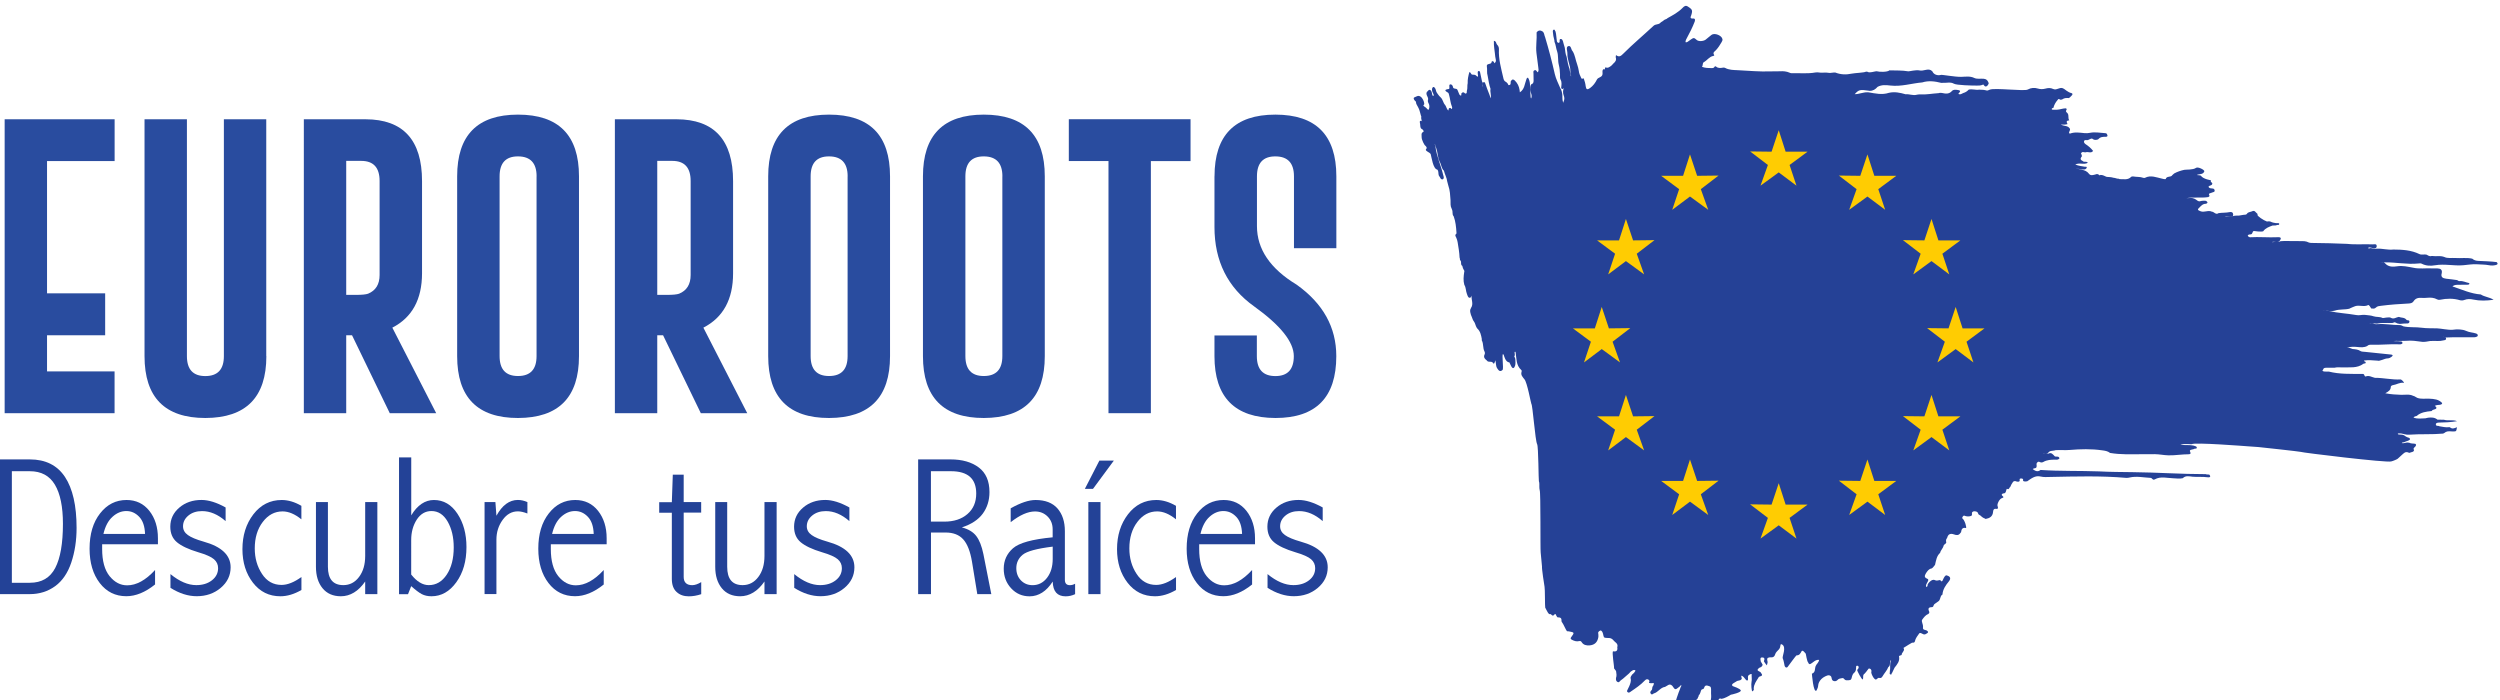 <?xml version="1.0" encoding="UTF-8"?>
<!-- Generator: Adobe Illustrator 23.0.1, SVG Export Plug-In . SVG Version: 6.00 Build 0) -->
<svg xmlns="http://www.w3.org/2000/svg" xmlns:xlink="http://www.w3.org/1999/xlink" id="Layer_1" x="0px" y="0px" viewBox="0 0 489 137" style="enable-background:new 0 0 489 137;" xml:space="preserve"> <style type="text/css"> .st0{fill-rule:evenodd;clip-rule:evenodd;fill:#254196;} .st1{fill:#FFCC02;} .st2{fill:#294C9F;} .st3{fill:#234297;} </style> <path class="st0" d="M409.25,27.12c-0.42-0.08-0.69,0.36-1.12,0.29c-0.17-0.03-0.42-0.02-0.48,0.16c-0.1,0.26,0.08,0.48,0.28,0.62 c0.56,0.37,1.07,0.79,1.48,1.33c-0.39,0.54-0.95,0.11-1.41,0.26c-0.31,0.1-0.76-0.28-0.95,0.26l-0.02,0.03 c0.2,0.13,0.18,0.53,0.18,0.53c-0.38,0.41-0.29,0.71,0.21,0.92l-0.01,0.01c0.26,0.25,0.67-0.07,0.97,0.31 c-0.75,0.45-1.61-0.09-2.46,0.34c0.69,0.28,1.3,0.33,1.9,0.44c0.14,0.03,0.4-0.11,0.34,0.22c-0.27,0.43-0.67,0.3-1.06,0.27 c-0.35-0.03-0.7-0.13-1.05-0.1c0.4,0,0.78,0.11,1.17,0.19c0.53,0.13,1.01,0.28,1.38,0.79c0.32,0.44,0.88,0.24,1.35,0.11 c0.12-0.07,0.24-0.07,0.37-0.03c0.08,0.03,0.15,0.06,0.22,0.11c0.08,0.14,0.19,0.15,0.3,0.04c0.08-0.01,0.16-0.01,0.23,0.01 c0.37,0.03,0.67,0.27,1.01,0.37c0.44,0.03,0.88,0.03,1.3,0.17c0.18,0.02,0.37,0.05,0.54,0.11c0.21,0.12,0.48,0.01,0.68,0.16 c0.77-0.02,1.59,0.23,2.25-0.44c0.09-0.09,0.3-0.11,0.44-0.08c0.64,0.12,1.3,0.03,1.92,0.26c0.12,0.04,0.23,0.06,0.35,0 c1.15-0.59,2.25-0.06,3.35,0.17c0.24,0.05,0.46,0.13,0.7,0.08c0.18-0.68,1.02-0.27,1.3-0.78c0.09-0.13,0.26-0.19,0.36-0.32 c0.62-0.34,1.29-0.56,1.97-0.71c0.33-0.07,1.7,0.04,2.3-0.38c0.34-0.29,1.71,0.39,1.63,0.68c-0.25,0.62-0.85,0.5-1.32,0.64 c-0.05,0-0.08,0.02-0.08,0.08c0,0.01,0.03,0.02,0.07,0.02c0.22,0.02,0.43,0.01,0.64,0.09c0.47,0.75,2.1,0.89,2,0.95 c-0.24,0.34,0.36,0.39,0.23,0.69c-0.11,0.37-0.59,0.23-0.73,0.55c0.09,0.19,0.25,0.28,0.46,0.3c0.21,0.02,0.42,0.02,0.62,0.11 c0.42,0.7-0.26,0.6-0.56,0.78c-0.07,0.03-0.14,0.05-0.22,0.07c-0.06,0.03-0.13,0.06-0.18,0.09c-0.12,0.18,0.15,0.32,0.06,0.5 c-0.06,0.07-0.13,0.12-0.21,0.16c-1.49,0.23-3.01-0.05-4.27,0.22c0.23,0.01,0.68-0.07,1.14-0.03c0.27,0.06,0.52,0.16,0.75,0.32 c0.25,0.21,0.51,0.42,0.88,0.28c0.09-0.02,0.17-0.04,0.26-0.06c0.39,0.02,0.85-0.18,1.09,0.34c-0.06,0.13-0.18,0.2-0.32,0.24 c-0.66-0.02-1.03,0.5-1.42,0.88c-0.38,0.37,0.11,0.46,0.36,0.58c0.73,0.3,1.49-0.27,2.21,0.08c0.46,0.02,0.77,0.69,1.32,0.29 c0.72-0.11,1.45-0.05,2.16-0.2c0.39-0.09,0.68,0.06,0.7,0.47c0.03,0.49-0.38,0.34-0.65,0.37c-0.32,0.02-0.65-0.03-0.97,0.03 c-0.12,0.03,0.67,0.04,1.01-0.02c0.41,0.07,0.77-0.19,1.17-0.16c0.19-0.01,0.38,0,0.57-0.01c0.43-0.05,0.85-0.17,1.28-0.18 c0.22-0.02,0.3-0.21,0.42-0.34c0.29-0.2,0.66-0.2,0.97-0.36c0.07-0.03,0.15-0.04,0.23-0.04c0.21,0.03,0.31,0.2,0.45,0.33 c0.09,0.07,0.18,0.15,0.25,0.23c0.04,0.07,0.05,0.14,0.03,0.22c-0.1,0.19,1.14,1.06,1.84,1.3c0.24-0.04,0.47-0.06,0.7,0.02 c0.33,0.17,0.68,0.25,1.04,0.29c0.16,0,0.32,0,0.48,0c0.08,0.01,0.15,0.05,0.19,0.12c0.01,0.08-0.01,0.15-0.07,0.21 c-0.17,0.08-0.39-0.03-0.54,0.12c-0.24,0.01-0.47,0.02-0.71,0.03c-0.68,0.25-1.37,0.49-1.82,1.12c-0.4,0.15-1.62-0.02-1.85-0.06 c-0.06,0.03-0.11,0.06-0.15,0.11c-0.09,0.15-0.11,0.33-0.23,0.46c-0.05,0.05-0.12,0.08-0.19,0.09c-0.13,0.01-0.26,0.01-0.39,0.05 c-0.05,0.03-0.1,0.05-0.15,0.09c-0.05,0.04-0.06,0.09-0.04,0.15c0.02,0.05,0.03,0.07,0.04,0.07c0.05,0.05,0.1,0.09,0.15,0.13 c0.07,0.04,0.14,0.07,0.21,0.08c1.82-0.11,3.63,0.08,5.44-0.01c0.71-0.04,0.73,0.23,0.38,0.72c-0.41,0.4-0.91,0.09-1.42,0.19 c-0.06,0,0.15,0.17,0.08,0.07c0.49-0.16,1.03,0.07,1.51-0.2c0.83-0.07,1.67-0.03,2.5-0.02c0.21,0,0.42,0,0.64,0 c0.11,0,0.22,0,0.32,0c0.55,0.03,1.1-0.05,1.64,0.1c0.3,0.15,0.61,0.26,0.96,0.26c2.32,0.02,4.64,0.08,6.96,0.18 c1.67,0.19,3.34,0.02,5.01,0.1c0.32,0.01,0.88-0.22,0.77,0.51c-0.05,0.09-0.12,0.17-0.2,0.23c-0.18,0.11-0.72-0.04-0.8-0.07 c-0.23-0.05-0.47-0.17-0.68,0.04c0.18,0.2,0.39-0.02,0.57,0.03c0.37,0.04,0.72,0.23,1.11,0.1c1.1-0.06,2.17,0.3,3.28,0.17 c1.75,0.01,3.48,0.11,5.09,0.89c0.43,0.21,0.91,0.01,1.36,0.1c0.32,0.15,0.61,0.42,1.02,0.27c0.09-0.01,0.17,0,0.26,0.01 c0.18,0.03,0.36,0.03,0.54,0.03c0.55,0.01,1.1-0.07,1.64,0.14c0.72,0.36,1.49,0.16,2.24,0.22c1.09,0.08,2.19-0.12,3.27,0.13 c0.33,0.29,0.69,0.4,1.15,0.43c1.21,0.07,2.42,0.08,3.63,0.24l-0.01,0c0.4,0.39,0.08,0.52-0.23,0.59c-0.42,0.1-0.86,0.1-1.27,0.02 c-0.75-0.15-1.52-0.12-2.27-0.18c-0.91-0.07-1.83,0.1-2.72,0.18c-1.86,0.17-3.7-0.31-5.56,0.01c-0.85,0.15-1.77,0.13-2.61-0.31 c-0.19-0.1-0.42-0.06-0.64-0.04c-2.2,0.23-4.38-0.25-6.57-0.22c-0.36,0-0.73-0.05-1.04,0.03c0.34-0.04,0.77-0.19,1.07,0.14 c0.67,0.76,1.55,0.73,2.39,0.6c1.07-0.17,2.06,0.09,3.08,0.27c1.24,0.29,2.49,0.07,3.73,0.14c0.37,0.02,0.73,0,1.1,0.01 c0.59,0.02,0.93,0.26,0.81,0.91c-0.24,0.78,0.18,1.01,0.86,1.1c0.71,0.1,1.43,0.14,2.14,0.27c0.16,0.08,0.29,0.22,0.49,0.2 c0.66-0.08,1.24,0.27,1.86,0.38c0.17,0.23-0.06,0.24-0.17,0.32c-0.61,0.01-1.23,0-1.84,0.02c-0.42,0.01-0.85-0.04-1.25,0.32 c1.86,0.61,3.6,1.43,5.54,1.57c0.74,0.49,1.68,0.51,2.51,1.04c-1.39,0.19-2.69,0.24-3.98-0.04c-0.58-0.13-1.15-0.15-1.72,0.07 c-0.29,0.11-0.59,0.14-0.9,0.05c-1.29-0.38-2.59-0.35-3.9-0.08c-0.19,0.04-0.36,0.02-0.53-0.07c-0.61-0.34-1.27-0.39-1.96-0.32 c-0.37,0.04-0.74,0.05-1.1,0.02c-0.65-0.05-1.19,0.07-1.57,0.67c-0.2,0.32-0.56,0.41-0.96,0.43c-1.81,0.09-3.61,0.22-5.41,0.45 c-0.37,0.05-0.73,0.06-1.01,0.36c-0.24,0.25-0.56,0.19-0.87,0.17c-0.18-0.17-0.42-0.78-0.63-0.67c-0.82,0.42-1.7-0.06-2.53,0.21 c-0.38,0.12-0.72,0.31-1.09,0.46l0.01,0.02c-0.96,0.26-1.98,0.07-2.93,0.4c-0.82,0.21-1.62-0.05-2.36,0.03 c0.35,0.04,0.8-0.07,1.22,0.03c1.77,0.42,3.59,0.48,5.37,0.8c0.57,0.13,1.14-0.11,1.73-0.03c0.56,0.08,1.11,0.08,1.67,0.28 c0.54,0.18,1.17,0.04,1.73,0.32c0.15,0.08,1.33-0.3,1.69,0c0.54,0.28,0.99-0.15,1.49-0.21c0.48,0.21,1.1,0.06,1.48,0.55 c0.14,0.22,0.64-0.03,0.59,0.41c-0.04,0.37-0.39,0.33-0.66,0.33c-0.34,0.01-0.67,0.02-1.01,0.07c-0.1,0.01-0.19,0-0.29,0 c-0.13-0.01-0.27-0.04-0.39-0.08c-0.28-0.09-0.52-0.39-0.85-0.1c-0.06,0.05-2.08-0.06-2.87,0.09c-0.59,0.16-1.18-0.18-1.78-0.02 c0.24,0,0.47-0.07,0.71,0.01c0.08,0.03,0.17,0.06,0.25,0.1c0.23,0.09,0.46,0.06,0.69,0.06c1.43-0.13,2.84,0.19,4.27,0.18 c0.28,0,0.53,0.12,0.77,0.25c1.18,0.26,2.38,0.1,3.57,0.27c0.99,0.14,2,0.08,3.01,0.12c0.69,0.02,2.25,0.35,3,0.28 c0.92-0.14,1.97-0.11,2.68,0.22c0.66,0.31,1.3,0.29,1.92,0.5c0.17,0.06,0.36,0.17,0.36,0.37c0,0.22-0.21,0.27-0.38,0.33 c-0.09,0.03-0.18,0.04-0.27,0.04c-1.84,0.03-3.68-0.05-5.52,0.05c-0.16,0.01-0.37,0.01-0.68-0.23c0.28,0.28,0.62,0.12,0.64,0.42 c0.02,0.37-0.32,0.32-0.53,0.38c-0.75,0.21-1.53,0.06-2.29,0.11c-0.1,0-0.21,0.01-0.31,0.01c-0.51,0.09-1.01,0.2-1.53,0.16 c-1.04-0.14-2.07-0.31-3.12-0.2c-0.35,0.02-0.7,0.01-1.04,0.02c-0.14,0-0.28,0-0.42,0c-0.33,0-0.66-0.02-1.03,0.02 c0.4,0.08,0.76-0.01,1.11,0.06c0.25,0.05,0.66-0.08,0.63,0.41c-0.28,0.26-0.64,0.18-0.96,0.17c-1.7-0.05-3.4,0.14-5.1,0.09 c-0.31-0.01-0.61,0-0.84,0.25c-0.6,0.31-1.26,0.26-1.89,0.19c-0.71-0.08-1.4-0.06-2.1,0.12c0.41-0.06,0.76,0.13,1.12,0.27 c0.54,0.05,1.07,0.08,1.56,0.4c0.23,0.15,0.59,0.12,0.89,0.16c1.61,0.17,3.22,0.33,4.82,0.5c0.18,0.02,0.38,0.02,0.52,0.11 c0.13,0.07,0.02,0.21-0.07,0.29c-0.29,0.23-0.59,0.4-0.98,0.39c-0.39,0-1.49,0.6-1.83,0.43c-0.89-0.06-1.77-0.15-2.65-0.03 c-0.04,0.24,0.24,0.17,0.31,0.31c0.03,0.09,0.01,0.17-0.06,0.25c-0.12,0.05-0.27,0-0.36,0.07c-1.26,0.95-2.73,0.66-4.14,0.72 c-0.52,0.02-1.04-0.08-1.55,0.07c-0.53,0-1.07,0.01-1.6,0c-0.29,0-0.54,0.04-0.62,0.37c-0.5,0.47,0.83,0.38,1.13,0.38 c2.11,0.53,4.27,0.44,6.42,0.46c0.09,0,0.19,0,0.28,0c0.09,0.01,0.16,0.06,0.2,0.14c0.06,0.14,0.09,0.31,0.28,0.37 c0.66-0.3,1.22,0.12,1.83,0.25c1.67-0.01,3.31,0.4,4.98,0.32c0.2-0.08,0.9,0.7,0.66,0.66c-0.77-0.13-1.39,0.35-2.11,0.45 c-0.19,0.03-0.42,0.17-0.42,0.32c0,0.62-0.41,0.91-1.08,1.27c1.18,0.23,2.14,0.26,3.1,0.3c0.78,0.03,1.59-0.18,2.35,0.2 c0.3,0.05,0.52,0.28,0.79,0.39c0.77,0.29,1.58,0.13,2.37,0.17c0.95,0.05,1.84,0.11,2.52,0.86c-0.02,0.26-0.23,0.27-0.41,0.33 c-0.32,0.05-0.66,0.01-1.03,0.21c0.38,0.27,0.48,0.54-0.06,0.69c-0.22,0.06-0.44,0.12-0.57,0.33c-1.05,0.1-2.09,0.23-2.93,0.96 c-0.19,0.08-0.43,0.05-0.61,0.31c0.77,0.32,1.55,0.16,2.32,0.15c0.09-0.02,0.18-0.04,0.26-0.06c0.09-0.03,0.18-0.05,0.28-0.06 c0.65-0.08,1.29-0.07,1.83,0.38c0.42,0.01,0.84,0.01,1.26,0.02c0.84,0.26,1.73-0.06,2.57,0.28c-1.22,0.21-2.46,0.26-3.69,0.28 c-0.23,0.05-0.51,0.09-0.45,0.41c0.07,0.36,0.47,0.14,0.67,0.3c0.6,0.09,1.2,0.26,1.82,0.19c0.09-0.01,0.22-0.03,0.27,0.02 c0.45,0.41,0.9,0.17,1.36-0.02c-0.12,0.84-0.13,0.84-0.82,0.83c-0.45-0.01-0.92-0.11-1.36,0.1c-0.17,0.12-0.33,0.25-0.53,0.32 c-2.2,0.2-4.4,0.05-6.6,0.21c-0.31,0.02-0.61,0.01-0.91-0.08c-0.39-0.12-0.8-0.2-1.21-0.17c-0.14,0.01-0.21,0.1-0.03,0.19 c0.05,0.03,0.11,0.03,0.17,0.03c0.34,0.03,0.68-0.01,0.99,0.18c0.1,0.07,0.2,0.14,0.3,0.21c0.07,0.04,0.14,0.08,0.22,0.11 c0.2,0.16,0.65,0.04,0.57,0.51c-0.3,0.25-0.7,0.28-1.03,0.46c-0.17,0.11-0.43-0.01-0.56,0.2c0.26,0.06,0.5,0.01,0.75-0.05 c0.04-0.01,0.08-0.02,0.12-0.03c0.08-0.02,0.16-0.03,0.24-0.03c0.13,0,0.25,0.02,0.37,0.05c0.37,0.2,0.79,0.12,1.18,0.21 c0.07,0.05,0.12,0.11,0.14,0.19c0,0.08-0.03,0.16-0.07,0.23c-0.02,0.03-0.05,0.06-0.07,0.1c-0.07,0.08-0.16,0.16-0.24,0.24 c-0.1,0.1-0.14,0.22-0.06,0.36c0.03,0.07,0.04,0.14,0.03,0.21c-0.16,0.34-0.54,0.26-0.79,0.41l-0.09,0.02l-0.09-0.01 c-0.31-0.16-0.62-0.19-0.92,0.01l0.01,0.01c-0.19,0.09-0.98,0.89-1.28,1.13c-0.04,0.08-0.89,0.46-1.28,0.54 c-0.72,0.31-17.49-1.72-17.73-1.87c-0.26-0.08-7.53-0.87-8.23-0.94c-0.21-0.02-1.73-0.11-2.11-0.15 c-0.18-0.01-10.49-0.82-10.95-0.41c-0.07,0.06-1.45-0.18-2.23,0.12c0.93,0.1,1.74-0.01,2.52,0.14c0.06,0.01,0.12,0.02,0.18,0.05 c0.2,0.11,0.55,0.08,0.51,0.41c-0.04,0.26-0.39,0.06-0.54,0.23c-0.2,0.05-0.41,0.09-0.61,0.15c-0.23,0.07-0.24,0.23-0.13,0.42 c0.18,0.35-0.03,0.45-0.32,0.45c-1.31,0-2.61,0.24-3.93,0.21c-0.92-0.02-1.81-0.23-2.73-0.23c-1.87-0.01-3.74,0.04-5.6,0.02 c-1.04-0.01-2.08-0.09-3.1-0.26c-0.45-0.36-1-0.44-1.54-0.51c-2.12-0.31-4.26-0.25-6.38-0.07c-0.92,0.08-1.83-0.03-2.74,0.04 c-0.5,0.2-1.16-0.02-1.5,0.59c-0.29,0.19-0.62,0.09-0.92,0.12c0.01,0-0.03,0.04-0.03,0.04s0.06-0.02,0.07-0.02 c0.31-0.04,0.62,0,0.93-0.04c0.63-0.34,0.94,0.14,1.29,0.51c0.29,0.17,0.79-0.13,0.93,0.4c-0.21,0.29-0.53,0.27-0.82,0.26 c-0.82-0.01-1.63,0.02-2.37,0.46c-0.3,0.18-0.58,0.05-0.85-0.08c-0.07,0.02-0.14,0.04-0.2,0.07c-0.06,0.04-0.11,0.09-0.16,0.14 c-0.19,0.24-0.02,0.51-0.08,0.76c-0.04,0.45-0.51,0.22-0.75,0.5c0.5,0.37,0.97,0.61,1.53,0.15l-0.01,0.01 c3.81,0.26,7.63,0.14,11.44,0.28c2.18,0.12,4.36,0.12,6.53,0.15c4.79,0.05,9.56,0.39,14.35,0.39c0.06,0,0.12,0.04,0.17,0.06 c0.17,0.01,0.34,0.01,0.51,0.02c0.48,0.55-0.06,0.57-0.34,0.53c-0.97-0.14-1.95-0.02-2.92-0.11c-0.64-0.06-1.35-0.28-1.91,0.29 c-0.61,0.14-1.22,0.05-1.84,0.02c-1.23-0.03-2.47-0.45-3.66,0.22c-0.39,0.22-0.49-0.29-0.79-0.3c-1.37-0.06-2.74-0.39-4.12-0.07 c-0.21,0.05-0.42,0.08-0.64,0.07c-4.96-0.43-9.93-0.28-14.9-0.18c-0.61,0.01-1.23,0.07-1.84-0.08c-1.09-0.27-1.84,0.39-2.65,0.93 c-0.25,0.05-0.5,0.07-0.74-0.04c-0.02-0.04-0.05-0.07-0.07-0.11c0-0.04,0.01-0.08,0.01-0.12c0.12-0.35-0.74-0.37-0.68-0.1 c0.07,0.3-0.01,0.48-0.36,0.45c-0.08,0-0.16-0.01-0.24-0.04c-0.23-0.12-0.46-0.12-0.67,0.05c-0.23,0.32-0.43,0.66-0.57,1.03 c-0.22,0.09-0.18,0.58-0.61,0.36c-0.19-0.1-0.13,0.85-0.57,0.87c-0.18,0.01-0.31,0.02-0.45,0.2c-0.21,0.29,0.76,0.52,0.03,0.73 c-0.52,0.15-1.02,1.21-0.87,1.56c0.14,0.33,0.12,0.61-0.26,0.55c-0.54-0.09-0.6,0.3-0.62,0.57c-0.07,0.94-0.68,1.26-1.47,1.41 c-0.15-0.18-0.32-0.04-0.9-0.57c-0.13-0.23-0.49-0.17-0.56-0.53c-0.07-0.36-0.71-0.52-1.02-0.33c-0.07,0.05-0.17,0.12-0.18,0.2 c-0.04,0.22,0.12,0.53-0.19,0.64c-0.35,0.12-0.72,0.12-1.07,0.02c-0.16-0.05-0.33-0.19-0.48,0.03c-0.13,0.08-0.08,0.27-0.21,0.34 l-0.01,0c0.61,0.41,0.97,2.01,0.78,1.97c-0.69-0.16-0.88,0.25-0.95,0.81c-0.05,0.07-0.11,0.13-0.16,0.2 c-0.33,0.48-0.79,0.4-1.22,0.24c-0.72-0.26-1.16-0.06-1.35,0.69c-0.25,0.26-0.25,0.57-0.16,0.89c-0.08,0.29-0.43,0.34-0.53,0.61 c-0.09,0.53-0.57,0.88-0.68,1.41c-0.69,0.63-0.79,1.5-0.99,2.34c-0.04,0.07-0.1,0.14-0.15,0.2c-0.17,0.17-0.28,0.41-0.53,0.52 c-0.54,0.08-0.8,0.5-1.08,0.9c-0.23,0.43-0.48,0.82,0.22,1.1c0.4,0.16,0.15,0.49,0.01,0.75c-0.12,0.27-0.35,0.51-0.18,0.84 c0.09,0.15,0.31-0.23,0.25-0.38c-0.04-0.13,0.78-1.27,1.42-0.93c0.36,0.19,0.65,0.01,0.97-0.01c0.2-0.04,0.22,0.42,0.5,0.17 c0.21-0.39,0.32-0.84,0.71-1.11c0.85,0.16,1.05,0.6,0.55,1.21c-0.62,0.76-1.17,1.54-1.24,2.56c-0.55,0.29-0.3,1.08-0.89,1.39 c-0.18,0.1-0.36,0.29-0.57,0.4c-0.23,0.11-0.25,0.36-0.36,0.55c-0.05,0.07-0.12,0.11-0.2,0.12c-0.57,0-0.9,0.18-0.6,0.81 c0.11,0.23,0.04,0.4-0.16,0.53c-0.54,0.22-0.86,0.67-1.19,1.12c-0.22,0.35,0.2,0.79,0.17,1.45c-0.11,0.54,0.32,0.52,0.64,0.62 c0.65,0.37,0.24,0.54-0.13,0.75c-0.47,0.27-0.78-0.36-1.22-0.19c-0.35,0.5-0.75,0.97-0.88,1.58c-0.08,0.36-0.34,0.26-0.57,0.29 c-0.22,0.11-1.06,0.63-1.67,1.02c-0.07,0.04,0.11,0.1,0.1,0.19c0.09,0.49-0.48,0.73-0.45,1.19c-0.07,0.05-0.54,0.15-0.52,0.25 c0.21,0.95-0.36,1.59-0.88,2.25c-0.05,0.06-0.04,0.17-0.11,0.24c-0.12,0.25-0.23,0.5-0.35,0.74c-0.13,0.08-0.08,0.27-0.2,0.36l0,0 c-0.5-0.07-0.17-0.46-0.26-0.68c0.18-0.66-0.07-1.37,0.23-2c0.04-0.05,0.03-0.1-0.04-0.13c-0.31,0.4,0.03,1.03-0.48,1.34 c-0.27,0.68-0.79,1.2-1.15,1.83c-0.11,0.2-0.31,0.37-0.6,0.29c-0.29-0.08-0.41,0.2-0.62,0.3c-0.43,0.16-1.09-1.32-0.95-1.49l0,0 c0.12-0.44-0.3-0.79-0.59-0.59c-0.01,0.1-0.09,0.15-0.15,0.22l0,0c-0.18,0.25-0.36,0.5-0.58,0.72c-0.45,0.27-0.18,0.76-0.35,1.12 c-0.18,0.18-1.16-1.76-1.11-1.83c0.11-0.15,0.26-0.27,0.29-0.46c0.04-0.22-0.07-0.37-0.28-0.38c-0.21-0.01-0.22,0.17-0.22,0.33 c-0.01,0.28-0.01,0.55-0.16,0.8c-0.04,0.07-0.1,0.14-0.16,0.2c-0.37,0.26-0.45,0.67-0.55,1.07c-0.03,0.13-0.09,0.25-0.18,0.34 c-0.15,0.11-0.76,0.14-0.88,0.11c-0.28-0.04-0.4-0.31-0.62-0.44c-0.14-0.01-0.6,0.1-0.71,0.13c-0.27,0.07-0.39,0.35-0.64,0.44 c-0.12,0.04-0.24,0.06-0.37,0.04c-0.38-0.05-0.48-0.33-0.52-0.65c-0.05-0.33-0.26-0.48-0.55-0.5c-0.34-0.02-1.09,0.37-1.43,0.72 c-0.37,0.37-0.63,0.82-0.65,1.34c-0.01,0.36-0.2,0.62-0.32,0.92c-0.62,0.59-0.9-3.29-0.9-3.29c0.74-0.25,0.53-0.97,0.73-1.48 c0.16-0.42,0.61-0.68,0.68-1.22c-0.76-0.1-1.17,0.56-1.75,0.82c-0.16,0.07-0.33-0.11-0.39-0.32c-0.24-0.19-0.45-1.71-0.47-1.71 c-0.03,0.01-0.6-0.88-0.82-0.48c-0.23,0.41-0.4,0.83-0.99,0.8c-0.08,0-1.42,1.85-1.77,2.31l0,0c-0.27,0.18-0.41,0.03-0.53-0.2 l-0.01,0.01c-0.12-0.52-0.18-1.06-0.39-1.56c-0.14-0.34,0.81-2.19-0.14-2.69c-0.47-0.25-0.14,0.4-0.58,0.94 c-0.27,0.33-0.65,0.57-0.77,1.03c-0.11,0.42-0.42,0.62-0.89,0.55c-0.16-0.03-0.35,0.06-0.52,0.1c-0.29,0.27-0.04,0.57-0.05,0.86 c0,0.07-0.02,0.14-0.04,0.21c-0.03,0.13-0.09,0.26-0.09,0.4c0.01,0.06-0.64-0.74-0.59-0.85c0.02-0.07,0.05-0.14,0.07-0.21 c0.05-0.18,0.04-0.34-0.15-0.45c-0.8-0.19-0.59,0.34-0.54,0.75c0.07,0.14,0.34,0.54,0.36,0.62c0.02,0.13-0.21,0.44-0.29,0.47 c-0.11,0.05-0.23,0.08-0.33,0.13c-0.96,0.67,0.27,0.67,0.31,1.03c0.67,0.77-0.5,0.53-0.51,0.93c-0.42,0.66-0.9,1.29-0.92,2.12 c0.1,0.25-0.06,0.39-0.23,0.53c-0.2,0.17-0.31-1.42-0.19-1.9c0.08-0.31,0.02-0.66,0.02-0.99c-0.07-0.19,0.21-0.73-0.39-0.38 c-0.55,0.23-0.23,0.74-0.36,1.11c-0.4,0.26-0.5-0.55-1.22-0.91c-0.21,0.26,0.22,0.54-0.07,0.76c-0.26,0.29-0.7,0.15-0.99,0.41 c-0.16,0.14-1.17,0.51-0.68,0.88l-0.01,0c0.17,0.06,1.46,0.49,1.59,0.84c0.15,0.4-1.81,0.84-1.94,0.85c-0.4,0.26-1.3,0.75-1.81,0.81 c-0.29-0.11-0.51-0.12-0.63,0.25c-0.26,0.83-0.88,0.88-1.6,0.69c0.02-0.32,0.23-1.14,0.19-1.49c-0.05-0.36-0.01-0.73-0.02-1.09 c-0.01-0.2,0.02-0.4-0.05-0.59c-0.03-0.07-0.08-0.14-0.14-0.19c-0.47-0.13-0.99-0.49-1.2,0.35c-0.04,0.14-0.31,0.16-0.46,0.26 c-0.05,0.08-0.12,0.15-0.13,0.23c-0.01,0.08-0.22,0.69-0.3,0.74c-0.21,0.12-0.11,0.4-0.27,0.54c-0.14,0.61-0.74,0.62-1.14,0.88 c-0.17,0.08-0.31,0.23-0.53,0.18c-0.32-0.26-0.62-0.09-0.93,0.02l0,0c-0.08,0.04-0.16,0.02-0.22-0.04 c-0.04-0.07-0.07-0.15-0.08-0.23c0.01-0.23-0.07-0.27-0.24-0.1c-0.33,0.33-1.26,0.72-1.32,0.73c-0.27,0.17,0.8-2.82,0.87-2.9 c0.13-0.27,0.16-0.59,0.37-0.82c-0.28-0.2-0.28,0.18-0.44,0.22c-0.81,0.65-0.81,0.65-1.36-0.17c-0.56-0.6-0.97-0.01-1.43,0.19 c-0.91,0.11-1.34,1.05-2.19,1.28c-0.18,0.05-0.31,0.33-0.54,0.12c-0.26-0.24-0.17-0.48,0.04-0.71c0.29-0.21,0.08-0.61,0.32-0.84 c0.04-0.07,0.08-0.14,0.11-0.21c0.02-0.08,0.04-0.16,0.06-0.24c0.1-0.32-0.27,0.01-0.95-0.18c0.06-0.23,0.2-0.46-0.1-0.64 c-0.31-0.18-0.52-0.02-0.72,0.18c-0.8,0.85-1.76,1.49-2.71,2.14c-0.27,0.23-0.53,0.36-0.77-0.04c-0.05-0.18,1-1.63,0.71-2.53 c-0.07-0.21,0.13-0.51,0.29-0.73l-0.01,0.01c0.15-0.18,0.38-0.29,0.5-0.51c0.04-0.12,0.26-0.27,0.12-0.35 c-0.19-0.11-0.44-0.05-0.63,0.1l0,0.01c-0.26,0.1-0.4,0.34-0.59,0.52c-0.55,0.43-1.01,0.95-1.59,1.33 c-0.21,0.14-0.32,0.51-0.66,0.32c-0.31-0.17-0.32-0.49-0.28-0.8c0.15-0.41,0.09-0.82,0.02-1.23c0-0.22-0.48-0.59-0.41-0.72 c0.07-0.12-0.47-3.2-0.18-3.24c0.63,0.11,0.93-0.12,0.81-0.79c0.26-0.77-0.49-0.97-0.79-1.42c-0.06-0.05-0.12-0.11-0.18-0.16 c-0.26-0.22-0.57-0.25-0.89-0.24c-0.26-0.01-0.51,0-0.74-0.14c-0.2-0.43-0.11-0.97-0.55-1.3c-0.18-0.13-0.6,0.24-0.59,0.41 c0.05,0.28,0.07,0.55,0.05,0.83c-0.16,0.99-0.7,1.57-1.73,1.65c-0.63,0.04-1.2-0.07-1.56-0.66c-0.11-0.18-0.26-0.23-0.46-0.18 c-0.54,0.14-1.01-0.04-1.47-0.28c-0.15-0.11-0.29-0.22-0.14-0.43c0.72-0.98,0.72-0.98-0.45-1.2c-0.11-0.01-0.22-0.01-0.33-0.02 c-0.2-0.19-0.67-1.35-0.92-1.67c-0.09-0.09-0.15-0.2-0.16-0.33c0.04-0.38-0.05-0.67-0.5-0.7c-0.07,0.01-0.14,0.01-0.21,0 c-0.07-0.02-0.12-0.06-0.16-0.12c-0.06-0.08-0.1-0.16-0.15-0.25c-0.03-0.05-0.05-0.11-0.08-0.16c-0.02-0.05-0.05-0.1-0.08-0.14 c0,0-0.15-0.01-0.16,0.05c-0.03,0.06-0.07,0.11-0.12,0.16c-0.06,0.05-0.13,0.08-0.21,0.09c-0.25,0.04-0.3-0.3-0.53-0.28 c-0.32,0.16-0.64-0.64-0.98-1.27c-0.07-0.23-0.03-3.71-0.13-4.07c-0.05-0.23-0.57-3.63-0.5-3.96c-0.02-0.3-0.23-2.59-0.26-2.77 c-0.09-0.63,0.03-11.66-0.19-12.17c-0.05-0.21-0.07-0.43-0.07-0.64c-0.02-0.38,0.05-0.76-0.09-1.13c-0.07-0.16-0.08-6.75-0.34-7.22 c-0.38-0.69-0.87-7.64-1.13-7.89c-0.07-0.04-0.83-4.29-1.37-4.83c-0.33-0.43-0.76-0.82-0.54-1.46c0.04-0.11,0.04-0.24-0.07-0.34 c-1.04-0.94-0.91-2.25-1.1-3.45c-0.03-0.06-0.05-0.16-0.14-0.11c-0.07,0.04-0.06,0.13-0.06,0.21c0.02,0.07,0.03,0.15,0.04,0.22 c0.01,0.08,0.01,0.15,0,0.23c-0.01,0.08-0.04,0.15-0.07,0.22c-0.1,0.14,0.09,0.18,0.11,0.29c0.03,0.09,0.05,0.17,0.06,0.26 c0.02,0.45,0.09,0.91-0.06,1.34c-0.18,0.49-0.45,0.61-0.74,0.05c-0.12-0.25-0.24-0.49-0.36-0.74c-0.78-0.04-1.05-1.34-1.08-1.41 c-0.05-0.09-0.1-0.18-0.18-0.25c-0.23,0.35,0.15,2.63-0.05,3.11c-0.51,0.49-0.79,0.13-1.06-0.28c-0.33-0.48-0.21-1.06-0.38-1.59 c-0.02,0.18-0.19,0.64-0.28,0.66c-0.09-0.01-0.15-0.06-0.18-0.15c-0.28-0.45-0.92,0-1.2-0.47c-0.4-0.32-0.72-0.64-0.42-1.22 c0.07-0.14,0.05-0.39-0.03-0.53c-0.37-0.68-0.16-1.5-0.53-2.17c-0.04-0.07,0-0.18,0-0.27c-0.14-0.76-0.28-1.52-0.89-2.07 c-0.05-0.06-0.1-0.14-0.14-0.21c-0.1-0.18-0.17-0.37-0.23-0.56c-0.07-0.22-0.15-0.43-0.29-0.61c-0.05-0.06-0.09-0.12-0.13-0.19 c-0.04-0.07-0.08-0.14-0.1-0.21c-0.09-0.31-0.24-0.59-0.35-0.89c-0.08-0.33-0.21-0.66-0.13-1.01c0.04-0.13,0.1-0.24,0.16-0.36 c0.53-0.78-0.01-1.61,0.11-2.39c-0.12,0.27-0.21,0.58-0.61,0.34c-0.17-0.21-0.24-0.47-0.33-0.72c-0.22-0.56-0.15-1.2-0.49-1.72 c-0.24-0.84-0.15-1.69-0.02-2.53l-0.01-0.01c0.15-0.25-0.15-0.38-0.16-0.59l0.01,0.01c-0.23-0.19-0.05-0.61-0.4-0.73l0.02-0.01 c-0.17-0.28,0.03-0.64-0.2-0.9l0,0c-0.18-0.16-0.05-0.41-0.17-0.58c-0.04-1.01-0.22-2-0.38-3c-0.05-0.3-0.14-0.6-0.26-0.87 c-0.12-0.27-0.35-0.52,0-0.79c0.05-0.04,0.04-0.17,0.03-0.26c-0.07-1.07-0.17-2.13-0.54-3.14c-0.09-0.11-0.16-0.22-0.19-0.35 c-0.03-0.13-0.03-0.27-0.04-0.4c0.04-0.42-0.2-0.76-0.32-1.13c-0.04-0.14-0.05-0.28-0.06-0.42c-0.01-0.29-0.01-0.58-0.01-0.87 c-0.07-0.96-0.1-1.93-0.43-2.84c-0.09-0.27-0.14-0.55-0.22-0.83c-0.08-0.73-0.47-1.37-0.64-2.08c-0.51-0.48-0.49-1.21-0.83-1.77 c-0.41-0.83-0.36-1.78-0.67-2.64c-0.09-0.28-0.17-0.57-0.29-0.86c-0.02,0.16,0.08,0.27,0.11,0.41c0.22,1.98,1.09,3.78,1.54,5.7 c0.07,0.3,0.24,0.57-0.06,0.83c-0.52,0.11-0.49-0.44-0.75-0.63c-0.06-0.12-0.09-0.25-0.11-0.38c-0.03-0.24-0.02-0.48-0.11-0.7 c-0.04-0.07-0.08-0.13-0.13-0.19c-0.82-0.1-1.13-2.47-1.28-2.99c-0.12-0.41-1.3-0.65-0.87-1.07c0.2-0.2-0.01-0.45-0.19-0.62 c-0.16-0.05-0.74-1.15-0.72-1.66c0.02-0.37-0.17-0.78,0.32-1.04c0.18-0.1,0-0.32-0.13-0.46c-0.63-0.25-0.37-0.87-0.54-1.31 c0-0.11,0-0.22,0-0.32c0.47-0.24,0.42,0.13,0.52,0.47c-0.07-0.5-0.35-0.9-0.23-1.34c-0.11-0.19-0.34-1.4-0.57-1.74 c-0.12-0.19-0.19-0.4-0.32-0.59c-0.04-0.07-0.08-0.14-0.1-0.21c-0.03-0.11-0.05-0.22-0.06-0.32c-0.01-0.05-0.03-0.11-0.06-0.16 c0,0.01-0.06-0.05-0.06-0.04c-0.05,0-0.54-0.55-0.2-0.72c0.16-0.08,0.33-0.15,0.5-0.22c1.06-0.51,1.8,1.84,1.26,1.69 c0.02,0.26,0.21,0.31,0.35,0.42c0.07,0.04,0.14,0.09,0.2,0.15c0.16,0.12,0.23,0.35,0.48,0.39c0.16-0.3,0.18-0.61,0.13-0.94 c-0.07-0.31-0.33-0.56-0.27-0.91c0.27-0.59-0.54-1.06-0.19-1.66c0.24-0.11,0.32-0.57,0.72-0.33c0.15,0.15,0.23,0.34,0.27,0.55 c0.03,0.15,0.03,0.31,0.09,0.45c0.04,0.05,0.08,0.09,0.13,0.12c0.19-0.03,0.12-0.16,0.1-0.27c-0.03-0.06-0.06-0.13-0.08-0.19 c-0.06-0.14-0.13-0.27-0.18-0.41c-0.02-0.08-0.04-0.15-0.05-0.23c0-0.25-0.01-0.5,0.25-0.65c0.09-0.01,0.16,0.02,0.22,0.08 c0.05,0.06,0.1,0.13,0.15,0.19c0.04,0.07,0.07,0.14,0.1,0.22c0.06,0.27,0.13,0.53,0.31,0.75c0.05,0.06,0.09,0.13,0.13,0.19 c0.17,0.22,0.32,0.44,0.54,0.62c0.45,0.41,0.46,1.07,0.88,1.49c0.25,0.34,0.27,0.81,0.63,1.07c0.05-0.22,0-0.61,0.47-0.47 c0.03,0.08,0.05,0.21,0.15,0.15c0.16-0.09,0.13-0.28,0.08-0.41c-0.32-0.75-0.35-1.58-0.58-2.35c-0.04-0.14-0.08-0.34-0.18-0.4 c-0.65-0.37-0.82-0.61,0.12-0.73c0.18-0.02,0.13-0.31,0.12-0.49c-0.01-0.22-0.03-0.45,0.3-0.42c0.23,0.07,0.34,0.25,0.4,0.46 c0.03,0.58,0.74,0.21,0.89,0.63c0.13,0.3,0.26,0.61,0.38,0.91c0.58,0.59,0.25-0.28,0.45-0.28c0.27-0.31,0.48-0.12,0.68,0.08 l-0.01-0.01c0.45,0.05,0.27-0.33,0.34-0.53c0.17-0.49,0.03-1.01,0.16-1.5c-0.04-0.73,0.13-1.43,0.32-2.15 c0.35,0.01,0.27,0.47,0.6,0.49c0.26,0.02,0.56-0.02,0.77,0.22c0.09,0.07,0.23,0.22,0.25,0.2c0.18-0.19,0.02-0.41,0.03-0.63 c0.01-0.17-0.07-0.37,0.11-0.48c0.16-0.09,0.26,0.03,0.33,0.17c0.13,0.61,0.26,1.23,0.39,1.84c0.21,0.3,0.03,0.63,0.1,0.92 c0.01,0.14,0.21-0.01,0.09,0.02c-0.03,0.01-0.05-0.01-0.05-0.04c0.04-0.3-0.34-0.83,0.41-0.72c0.07,0.18,0.13,0.35,0.2,0.53 c0.27,0.86,0.66,1.68,0.95,2.6c0.16-0.66-0.17-1.24-0.03-1.84c-0.3-0.84-0.4-1.72-0.57-2.58c-0.2-0.58-0.04-1.19-0.15-1.78 c-0.13-0.69,0.73-0.37,0.9-0.79c0.04-0.11,0.04-0.29,0.17-0.28c0.24,0.01,0.35,0.19,0.39,0.42c0.54-0.36,0.22-0.86,0.18-1.29 c-0.08-1.02-0.32-2.03-0.27-3.11c0.52,0.08,0.41,0.54,0.63,0.75c0.24,0.25,0.38,0.54,0.36,0.9c-0.1,1.92,0.43,3.74,0.85,5.58 c0.07,0.32,0.14,0.63,0.51,0.81c0.22,0.11,0.41,0.36,0.5,0.63c0.71,0.03,0.25-0.67,0.56-0.9c0.24-0.33,0.47-0.21,0.7,0.01 c0.52,0.51,0.81,1.13,0.92,1.84c0.02,0.15,0.04,0.3,0.05,0.46c0.94-0.6,0.93-1.64,1.27-2.51c0.07-0.18,0.08-0.36,0.33-0.35 c0.49,0.76,0.38,1.61,0.42,2.45c0.01,0.33,0.07,0.66,0.07,0.99c0.03,0.2-0.02,0.41,0.11,0.63c0.31-0.62-0.12-1.13-0.17-1.68 c0.04-0.37-0.06-0.77,0.2-1.1c0.36-0.1,0.46-0.37,0.46-0.7c0-0.46-0.01-0.92-0.02-1.38c0-0.23-0.12-0.51,0.17-0.65 c0.35-0.17,0.44,0.19,0.64,0.39c0.29-0.3,0.16-0.64,0.13-0.96c-0.11-0.94-0.25-1.88-0.36-2.82c-0.16-1.34,0.11-2.69,0.03-4.03 c0.36-0.49,0.79-0.45,1.24-0.14c0.28,0.3,0.25,0.72,0.42,1.06c0.72,2.39,1.35,4.8,1.9,7.23c0.22,0.95,0.68,1.82,1.06,2.72 c0.26,0.41,0.36,0.87,0.41,1.34c0,0.58,0.01,1.16,0.18,1.54c0.03,0.04,0.02-0.07,0.05-0.19c0.22-0.41,0.2-0.83,0.04-1.24 c-0.19-0.49-0.16-0.97,0.02-1.48c-0.17,0.3-0.35,0.31-0.52,0.04c0.05-0.56,0.19-1.1-0.12-1.66c-0.15-0.27-0.09-0.65-0.1-0.99 c-0.02-0.64-0.08-1.27-0.24-1.9c-0.22-0.85-0.05-1.75-0.32-2.59c-0.23-0.62-0.25-1.29-0.52-1.9c-0.01-0.1-0.02-0.21-0.03-0.31 c-0.16-0.55-0.26-1.12-0.3-1.7c-0.01-0.15,0.02-0.33,0.19-0.37c0.26-0.05,0.19,0.26,0.33,0.34l0-0.01c0.18,0.61,0.16,1.26,0.27,1.88 c0.03,0.2,0.14,0.35,0.34,0.37c0.14,0.02,0.18-0.11,0.21-0.24c0.03-0.19-0.1-0.5,0.2-0.52c0.27-0.02,0.38,0.26,0.46,0.5 c0.06,0.17,0.07,0.36,0.14,0.53c0.07,0.23,0.13,0.46,0.2,0.68c0.09,0.6,0.11,1.21,0.36,1.78c0.16,0.8,0.28,1.61,0.57,2.38 c0.04,0.21,0.05,0.42,0.11,0.62c0.03,0.08,0.04,0.16,0.06,0.23c0.02,0.16,0.02,0.32,0.07,0.46c0.02,0.06,0.03,0.11,0.05,0.14 c0.05-0.12-0.03-0.22-0.05-0.34c-0.02-0.08-0.03-0.17-0.03-0.25c-0.01-0.13-0.04-0.26-0.05-0.4c0.02-0.62-0.15-1.2-0.32-1.78 c-0.13-0.53-0.27-1.06-0.26-1.61c0.02-0.3-0.07-0.6-0.1-0.9c-0.03-0.27-0.02-0.58,0.33-0.65c0.29-0.06,0.41,0.18,0.5,0.42 c0.08,0.2,0.12,0.41,0.28,0.56c0.51,0.79,0.57,1.74,0.9,2.59c0.14,0.44,0.27,0.87,0.33,1.33c0.04,0.48,0.27,0.9,0.46,1.33 c0.15,0.35,0.35,0.01,0.5,0.11c0.18,0.49,0.32,0.98,0.38,1.51c0.08,0.65,0.32,0.74,0.84,0.37c0.61-0.44,1.04-1.02,1.37-1.69 c0.24-0.44,0.94-0.38,1.07-0.96c0.1-0.35-0.16-0.76,0.2-1.06c0.43,0.25,0.19-0.36,0.43-0.34c0.45,0.2,0.76-0.09,1.08-0.31 c0.17-0.12,0.28-0.32,0.44-0.46c0.37-0.31,0.63-0.65,0.45-1.18c-0.03-0.1,0.02-0.23,0.05-0.46c0.62,0.49,0.98,0.17,1.42-0.27 c1.9-1.9,3.96-3.62,5.92-5.45c0.41-0.38,0.95-0.2,1.31-0.56c0.14-0.18,0.36-0.25,0.53-0.38c0.07-0.06,0.13-0.11,0.2-0.17 c0.21-0.18,0.53-0.17,0.71-0.4c1.04-0.58,2.09-1.13,2.93-2c0.28-0.29,0.59-0.57,1.04-0.26c0.42,0.29,0.94,0.52,0.79,1.18 c-0.04,0.18-0.07,0.36-0.14,0.53c-0.19,0.43-0.22,0.68,0.41,0.63c0.41-0.03,0.36,0.37,0.27,0.61c-0.21,0.57-0.47,1.12-0.73,1.67 c-0.28,0.57-0.59,1.13-0.88,1.7c-0.1,0.11-0.07,0.27-0.17,0.38l0,0c-0.08,0.45,0.18,0.28,0.38,0.21c0.22-0.16,0.44-0.33,0.67-0.48 c0.55-0.37,0.6-0.36,1.15,0.12c0.34,0.29,1.25,0.27,1.73-0.08c0.39-0.29,0.74-0.64,1.14-0.93c0.6-0.45,2,0.1,2.14,0.83 c0.05,0.23-0.07,0.42-0.17,0.6c-0.31,0.56-0.67,1.09-1.11,1.57c-0.2,0.22-0.68,0.43-0.36,0.91c0.11,0.17-0.05,0.19-0.17,0.21 c-0.77,0.15-1.17,0.86-1.82,1.21c-0.32,0.17-0.13,0.62-0.38,0.92c0.68,0.25,1.29,0.24,1.89,0.25c0.22,0,0.43-0.01,0.56-0.24 c0.07-0.13,0.2-0.15,0.31-0.06c0.42,0.37,0.9,0.29,1.39,0.2c0.11-0.02,0.26,0,0.36,0.05c0.79,0.43,1.66,0.42,2.51,0.46 c2.15,0.1,4.29,0.32,6.44,0.23c0.6-0.03,1.21,0.02,1.83-0.02c0.61-0.04,1.23,0.01,1.81,0.26c0.11,0.05,0.23,0.11,0.35,0.11 c1.59-0.04,3.19,0.15,4.77-0.14c0.46-0.08,0.89,0.09,1.36,0.04c0.45-0.04,0.97-0.02,1.45,0.06c0.21,0,0.79-0.12,1.04-0.09 c1.06,0.42,2.13,0.46,3.24,0.22c0.6-0.13,2.49-0.18,2.78-0.39c0.08-0.01,0.16-0.01,0.24,0.01c0.47,0.36,1.65-0.18,1.94-0.07 c0.39,0.14,2.03,0.17,2.4-0.19c1.23,0.04,2.47-0.02,3.69,0.19c0.17,0.03,1.55-0.33,2.15-0.18c0.41,0.1,0.85-0.01,1.27-0.1 c0.34-0.07,0.66-0.11,0.98,0.05c0.1,0.11,0.27,0.14,0.34,0.29c0.25,0.56,0.96,0.83,1.65,0.64c0.14-0.08,2.77,0.41,3.95,0.38 c0.88-0.02,1.72-0.19,2.58,0.22c0.53,0.25,1.19,0.1,1.79,0.15c0.54,0.04,0.77,0.28,0.95,0.69c0.04,0.09,0.06,0.18,0.06,0.28 c-0.19,0.44-0.59,0.79-0.9,0.33c-0.18-0.26-0.19-0.16-0.33-0.1c-0.34,0.14-0.7,0.14-1.06,0.14c-0.95,0-3.97-0.06-4.51-0.37 c-0.66-0.38-1.44-0.13-2.16-0.17c-0.1,0.01-0.21,0.01-0.31,0.01c-1.23-0.31-2.47-0.48-3.72-0.09c-2.08,0.18-4.12,0.86-6.24,0.61 c-0.86-0.1-1.7-0.18-2.5,0.26c-0.41,0.48-0.9,0.8-1.56,0.78c-0.09,0-0.18-0.02-0.26-0.04c-1.59-0.25-1.89-0.17-2.65,0.69 c0.87,0,1.63-0.38,2.44-0.37c0.09-0.01,0.18-0.01,0.27,0.01c1.31,0.22,2.63,0.54,3.96,0.1c1.13-0.27,2.21-0.03,3.29,0.28 c0.73-0.08,1.44,0.3,2.18,0.09c0.2-0.04,0.4-0.07,0.6-0.07c1.23,0.09,2.44-0.17,3.66-0.24c0.14-0.05,0.29-0.06,0.43-0.06 c0.09,0,0.18,0.01,0.27,0.03c0.7,0.16,1.37,0.24,1.93-0.4c0.26-0.29,0.68-0.25,1.05-0.2c0.4,0.06,0.81,0.13,0.27,0.65 c-0.21,0.2,0.11,0.16,0.21,0.21c0.27,0.01,0.46-0.19,0.69-0.26c0.41-0.11,0.77-0.35,1.05-0.66c0.68-0.17,1.36,0.12,2.03,0.01 c0.1-0.01,0.2,0,0.3,0.01c0.2,0.01,0.39,0.01,0.59,0.03c0.14,0.01,0.28,0.04,0.42,0.08c0.29,0.13,0.52,0,0.78-0.12 c0.91-0.4,6.76,0.34,7.41-0.02c0.66-0.36,1.32-0.4,1.95-0.21c0.53,0.16,1,0.16,1.5,0.03c0.51-0.14,1.02-0.19,1.53,0.06 c0.65,0.33,1.23-0.38,1.87-0.15c0.39,0.15,0.66,0.48,1.03,0.66c0.06,0.04,0.13,0.08,0.19,0.12c0.16,0.1,0.34,0.13,0.51,0.18 c0.07,0.03,0.13,0.08,0.18,0.13c0.04,0.23-0.15,0.33-0.27,0.47c-0.08,0.09-0.16,0.17-0.24,0.25c-0.06,0.05-0.13,0.09-0.21,0.12 c-0.44-0.02-0.87-0.04-1.25,0.25c-0.16,0.07-0.32,0.11-0.48,0.04l-0.01,0.01c-0.22-0.26-0.32-0.07-0.47,0.11 c-0.39,0.45-0.66,0.95-0.8,1.52c-0.11,0.05-0.27,0.01-0.31,0.16c-0.04,0.17,0.1,0.2,0.22,0.2c0.55,0.02,1.1,0,1.64-0.15 c0.26-0.07,0.54-0.11,0.81-0.13c0.19-0.02,0.26,0.11,0.22,0.3c-0.22,0.23-0.1,0.41,0.1,0.57c0.46,0.39,0.09,1.02,0.43,1.47 c0.05,0.06-0.41-0.02-0.5,0.23c0,0.18,0.02,0.36,0.18,0.48c0.05,0.08-0.9,0.23-1.34,0.07c0.49,0.43,1.25,0.18,1.67,0.72 c0.37,0.35-0.12,0.66-0.05,1.03c0.07,0.02,0.16,0.08,0.22,0.06c0.92-0.34,1.86-0.17,2.79-0.08c0.37,0.03,0.73,0.02,1.09-0.06 c1-0.21,2,0.02,3,0.07c0.15,0.01,0.29,0.07,0.34,0.25c0.18,0.32,0.04,0.46-0.28,0.46c-0.54,0-1.01-0.02-1.45,0.48 C410.3,27.33,409.67,27.52,409.25,27.12z"></path> <g> <polygon class="st1" points="346.52,29.67 347.92,25.47 349.27,29.67 353.56,29.67 350.04,32.27 351.39,36.32 347.92,33.72 344.35,36.32 345.8,32.27 342.32,29.62 "></polygon> <polygon class="st1" points="363.87,34.39 365.27,30.2 366.62,34.39 370.91,34.39 367.39,37 368.74,41.04 365.27,38.44 361.7,41.04 363.15,37 359.68,34.34 "></polygon> <polygon class="st1" points="376.41,47.02 377.8,42.83 379.15,47.02 383.45,47.02 379.93,49.63 381.28,53.67 377.8,51.07 374.24,53.67 375.68,49.63 372.21,46.97 "></polygon> <polygon class="st1" points="381.13,64.23 382.53,60.04 383.88,64.23 388.17,64.23 384.65,66.84 386,70.89 382.53,68.28 378.96,70.89 380.41,66.84 376.94,64.18 "></polygon> <polygon class="st1" points="376.41,81.44 377.8,77.25 379.15,81.44 383.45,81.44 379.93,84.05 381.28,88.1 377.8,85.49 374.24,88.1 375.68,84.05 372.21,81.39 "></polygon> <polygon class="st1" points="363.87,94.07 365.27,89.88 366.62,94.07 370.91,94.07 367.39,96.68 368.74,100.73 365.27,98.12 361.7,100.73 363.15,96.68 359.68,94.02 "></polygon> <polygon class="st1" points="346.52,98.7 347.92,94.51 349.27,98.7 353.56,98.7 350.04,101.3 351.39,105.35 347.92,102.75 344.35,105.35 345.8,101.3 342.32,98.65 "></polygon> <polygon class="st1" points="331.96,34.39 330.56,30.2 329.21,34.39 324.92,34.39 328.44,37 327.09,41.04 330.56,38.44 334.13,41.04 332.68,37 336.15,34.34 "></polygon> <polygon class="st1" points="319.43,47.02 318.03,42.83 316.68,47.02 312.39,47.02 315.91,49.63 314.56,53.67 318.03,51.07 321.59,53.67 320.15,49.63 323.62,46.97 "></polygon> <polygon class="st1" points="314.7,64.23 313.3,60.04 311.95,64.23 307.66,64.23 311.18,66.84 309.83,70.89 313.3,68.28 316.87,70.89 315.42,66.84 318.89,64.18 "></polygon> <polygon class="st1" points="319.43,81.44 318.03,77.25 316.68,81.44 312.39,81.44 315.91,84.05 314.56,88.1 318.03,85.49 321.59,88.1 320.15,84.05 323.62,81.39 "></polygon> <polygon class="st1" points="331.96,94.07 330.56,89.88 329.21,94.07 324.92,94.07 328.44,96.68 327.09,100.73 330.56,98.12 334.13,100.73 332.68,96.68 336.15,94.02 "></polygon> </g> <g> <path class="st2" d="M0.91,23.33h21.51v8.18H9.2v25.87h11.37v8.2H9.2v7.06h13.21v8.18H0.91V23.33z"></path> <path class="st2" d="M52.1,69.66c0,8.05-3.98,12.08-11.93,12.1c-7.93,0-11.9-4.03-11.9-12.1V23.33h8.29v46.33 c0,2.6,1.2,3.9,3.6,3.9c2.42,0,3.63-1.3,3.63-3.9V23.33h8.29V69.66z"></path> <path class="st2" d="M76.74,64.09l8.58,16.73h-9.08l-7.38-15.24h-1.14v15.24h-8.29V23.33H71.5c7.36,0.02,11.05,4.05,11.05,12.1 v18.05C82.54,58.56,80.61,62.1,76.74,64.09z M67.72,31.48v26.2h1.9c1.15,0,1.94-0.08,2.37-0.23c1.5-0.61,2.26-1.83,2.26-3.66V35.4 c0-2.62-1.2-3.93-3.6-3.93H67.72z"></path> <path class="st2" d="M113.25,69.66c0,8.05-3.97,12.08-11.93,12.1c-7.93,0-11.9-4.03-11.9-12.1V34.49c0-8.05,3.97-12.07,11.9-12.07 c7.95,0,11.93,4.02,11.93,12.07V69.66z M104.96,34.49c0-2.58-1.2-3.88-3.6-3.9h-0.06c-2.38,0-3.58,1.3-3.58,3.9v35.16 c0,2.6,1.2,3.9,3.6,3.9c2.42,0,3.63-1.3,3.63-3.9V34.49z"></path> </g> <g> <path class="st2" d="M137.58,64.09l8.58,16.73h-9.08l-7.38-15.24h-1.14v15.24h-8.29V23.33h12.07c7.36,0.02,11.05,4.05,11.05,12.1 v18.05C143.39,58.56,141.45,62.1,137.58,64.09z M128.56,31.48v26.2h1.9c1.15,0,1.94-0.08,2.37-0.23c1.5-0.61,2.26-1.83,2.26-3.66 V35.4c0-2.62-1.2-3.93-3.6-3.93H128.56z"></path> <path class="st2" d="M174.09,69.66c0,8.05-3.97,12.08-11.93,12.1c-7.93,0-11.9-4.03-11.9-12.1V34.49c0-8.05,3.97-12.07,11.9-12.07 c7.95,0,11.93,4.02,11.93,12.07V69.66z M165.8,34.49c0-2.58-1.2-3.88-3.6-3.9h-0.06c-2.38,0-3.58,1.3-3.58,3.9v35.16 c0,2.6,1.2,3.9,3.6,3.9c2.42,0,3.63-1.3,3.63-3.9V34.49z"></path> <path class="st2" d="M204.36,69.66c0,8.05-3.97,12.08-11.93,12.1c-7.93,0-11.9-4.03-11.9-12.1V34.49c0-8.05,3.97-12.07,11.9-12.07 c7.95,0,11.93,4.02,11.93,12.07V69.66z M196.07,34.49c0-2.58-1.2-3.88-3.6-3.9h-0.06c-2.38,0-3.58,1.3-3.58,3.9v35.16 c0,2.6,1.2,3.9,3.6,3.9c2.42,0,3.63-1.3,3.63-3.9V34.49z"></path> <path class="st2" d="M232.87,23.33v8.18h-7.76v49.31h-8.29V31.5h-7.76v-8.18H232.87z"></path> <path class="st2" d="M237.56,34.49c0-8.05,3.97-12.07,11.9-12.07c7.95,0,11.93,4.02,11.93,12.07v14.06h-8.29V34.49 c0-2.58-1.2-3.88-3.6-3.9h-0.06c-2.38,0-3.58,1.3-3.58,3.9v9.73c0,4.51,2.59,8.33,7.76,11.46c5.18,3.69,7.76,8.35,7.76,13.98 c0,8.07-3.97,12.1-11.9,12.1c-7.95-0.02-11.93-4.05-11.93-12.1v-4.04h8.29v4.04c0,2.6,1.21,3.9,3.63,3.9c2.4,0,3.6-1.3,3.6-3.9 c0-2.77-2.59-6.02-7.76-9.73c-5.18-3.69-7.76-8.87-7.76-15.53V34.49z"></path> </g> <g> <path class="st3" d="M-0.25,89.86h6.08c3.07,0,5.36,1.14,6.88,3.43c1.51,2.29,2.27,5.61,2.27,9.96c0,2.44-0.34,4.7-1.03,6.76 c-0.69,2.06-1.74,3.61-3.17,4.65c-1.43,1.03-3.08,1.55-4.94,1.55h-6.08V89.86z M2.32,92.17v21.82h3.52c2.3,0,3.95-0.96,4.96-2.89 c1.01-1.93,1.51-4.81,1.51-8.64c0-3.34-0.52-5.89-1.57-7.65c-1.05-1.76-2.68-2.64-4.9-2.64H2.32z"></path> <path class="st3" d="M30.33,114.32c-1.92,1.54-3.79,2.3-5.62,2.3c-2.14,0-3.88-0.86-5.2-2.58c-1.32-1.72-1.99-3.96-1.99-6.71 c0-2.85,0.68-5.15,2.05-6.9c1.37-1.76,3.09-2.63,5.18-2.63c1.85,0,3.34,0.71,4.46,2.12c1.12,1.42,1.68,3.21,1.68,5.37v1.17H19.98 v0.93c0,2.34,0.49,4.11,1.46,5.31c0.98,1.2,2.12,1.79,3.43,1.79c1.81,0,3.63-1,5.46-3V114.32z M28.37,104.44 c-0.05-1.49-0.43-2.61-1.15-3.36c-0.72-0.75-1.55-1.12-2.51-1.12c-0.97,0-1.87,0.37-2.7,1.12c-0.84,0.75-1.43,1.87-1.78,3.36H28.37 z"></path> <path class="st3" d="M33.35,112.3c1.76,1.44,3.44,2.15,5.04,2.15c1.23,0,2.25-0.31,3.06-0.94c0.81-0.63,1.21-1.42,1.21-2.38 c0-0.69-0.27-1.28-0.8-1.74c-0.54-0.47-1.57-0.93-3.11-1.38c-1.89-0.57-3.27-1.22-4.14-1.95c-0.87-0.73-1.3-1.74-1.3-3.04 c0-1.49,0.59-2.73,1.76-3.73c1.17-1,2.62-1.5,4.34-1.5c1.39,0,2.96,0.49,4.72,1.47v2.67c-1.5-1.31-3.03-1.96-4.61-1.96 c-1.08,0-1.97,0.29-2.67,0.87c-0.7,0.58-1.05,1.28-1.05,2.1c0,0.69,0.31,1.26,0.94,1.71c0.62,0.45,1.64,0.88,3.08,1.29 c3.53,0.98,5.29,2.66,5.29,5.02c0,1.6-0.65,2.94-1.94,4.03c-1.29,1.09-2.86,1.63-4.69,1.63c-1.7,0-3.41-0.55-5.14-1.64V112.3z"></path> <path class="st3" d="M58.96,115.4c-1.41,0.82-2.78,1.23-4.12,1.23c-2.2,0-3.99-0.88-5.36-2.65c-1.37-1.77-2.06-3.96-2.06-6.56 c0-2.68,0.71-4.95,2.14-6.82c1.43-1.86,3.28-2.8,5.54-2.8c1.26,0,2.54,0.38,3.85,1.14v2.64c-1.27-1.03-2.5-1.55-3.68-1.55 c-1.54,0-2.83,0.69-3.87,2.06c-1.05,1.37-1.57,3.1-1.57,5.18c0,1.89,0.47,3.55,1.42,4.99c0.94,1.44,2.22,2.15,3.82,2.15 c1.17,0,2.47-0.52,3.89-1.55V115.4z"></path> <path class="st3" d="M71.43,98.21h2.38v18h-2.38v-2.47c-0.67,0.96-1.39,1.68-2.19,2.16c-0.79,0.48-1.65,0.73-2.56,0.73 c-1.53,0-2.73-0.52-3.59-1.57c-0.86-1.05-1.29-2.44-1.29-4.19V98.21h2.34v12.65c0,1.2,0.25,2.09,0.75,2.69 c0.5,0.6,1.26,0.9,2.26,0.9c1.25,0,2.28-0.53,3.08-1.6c0.8-1.06,1.2-2.43,1.2-4.11V98.21z"></path> <path class="st3" d="M80.44,89.47v11.33c0.6-1,1.28-1.75,2.02-2.25c0.74-0.5,1.55-0.75,2.41-0.75c1.9,0,3.43,0.9,4.61,2.69 c1.18,1.79,1.76,3.96,1.76,6.51c0,2.76-0.66,5.05-1.98,6.88c-1.32,1.83-2.94,2.75-4.86,2.75c-0.73,0-1.36-0.14-1.9-0.42 c-0.53-0.28-1.22-0.8-2.07-1.56l-0.62,1.57h-1.76V89.47H80.44z M80.44,112.39c0.54,0.68,1.1,1.2,1.67,1.54 c0.57,0.35,1.16,0.52,1.76,0.52c1.43,0,2.6-0.68,3.51-2.05c0.91-1.36,1.37-3.14,1.37-5.34c0-1.98-0.4-3.66-1.19-5.04 c-0.79-1.38-1.85-2.06-3.17-2.06c-1.19,0-2.15,0.57-2.88,1.69c-0.72,1.13-1.08,2.45-1.08,3.97V112.39z"></path> <path class="st3" d="M97.1,100.88c0.57-1.03,1.2-1.81,1.9-2.32c0.7-0.51,1.46-0.77,2.29-0.77c0.62,0,1.24,0.14,1.87,0.42v2.23 c-0.73-0.28-1.35-0.42-1.85-0.42c-1.2,0-2.2,0.56-3,1.68c-0.81,1.12-1.21,2.41-1.21,3.85v10.65h-2.32v-18h2.12L97.1,100.88z"></path> <path class="st3" d="M118.1,114.32c-1.92,1.54-3.79,2.3-5.62,2.3c-2.14,0-3.88-0.86-5.2-2.58c-1.32-1.72-1.99-3.96-1.99-6.71 c0-2.85,0.68-5.15,2.05-6.9c1.37-1.76,3.09-2.63,5.18-2.63c1.85,0,3.34,0.71,4.46,2.12c1.12,1.42,1.68,3.21,1.68,5.37v1.17h-10.92 v0.93c0,2.34,0.49,4.11,1.46,5.31c0.98,1.2,2.12,1.79,3.43,1.79c1.81,0,3.63-1,5.46-3V114.32z M116.13,104.44 c-0.05-1.49-0.43-2.61-1.15-3.36c-0.72-0.75-1.55-1.12-2.51-1.12c-0.97,0-1.87,0.37-2.7,1.12c-0.84,0.75-1.43,1.87-1.78,3.36 H116.13z"></path> <path class="st3" d="M131.6,92.85h2.13v5.36h3.42v2.06h-3.42v12.58c0,0.53,0.14,0.93,0.42,1.2c0.28,0.27,0.69,0.41,1.25,0.41 c0.5,0,1.09-0.2,1.76-0.6v2.36c-0.83,0.28-1.64,0.42-2.44,0.42c-0.97,0-1.76-0.28-2.38-0.85c-0.62-0.57-0.93-1.42-0.93-2.57v-12.93 h-2.47v-2.06h2.47L131.6,92.85z"></path> <path class="st3" d="M149.53,98.21h2.38v18h-2.38v-2.47c-0.67,0.96-1.39,1.68-2.19,2.16c-0.79,0.48-1.65,0.73-2.56,0.73 c-1.53,0-2.73-0.52-3.59-1.57c-0.86-1.05-1.29-2.44-1.29-4.19V98.21h2.34v12.65c0,1.2,0.25,2.09,0.75,2.69 c0.5,0.6,1.26,0.9,2.26,0.9c1.25,0,2.28-0.53,3.08-1.6c0.8-1.06,1.2-2.43,1.2-4.11V98.21z"></path> <path class="st3" d="M155.36,112.3c1.76,1.44,3.44,2.15,5.04,2.15c1.23,0,2.25-0.31,3.06-0.94c0.81-0.63,1.21-1.42,1.21-2.38 c0-0.69-0.27-1.28-0.8-1.74c-0.54-0.47-1.57-0.93-3.11-1.38c-1.89-0.57-3.27-1.22-4.14-1.95c-0.87-0.73-1.3-1.74-1.3-3.04 c0-1.49,0.59-2.73,1.76-3.73c1.17-1,2.62-1.5,4.34-1.5c1.39,0,2.96,0.49,4.72,1.47v2.67c-1.5-1.31-3.03-1.96-4.61-1.96 c-1.08,0-1.97,0.29-2.67,0.87c-0.7,0.58-1.05,1.28-1.05,2.1c0,0.69,0.31,1.26,0.94,1.71c0.62,0.45,1.64,0.88,3.08,1.29 c3.53,0.98,5.29,2.66,5.29,5.02c0,1.6-0.65,2.94-1.94,4.03c-1.29,1.09-2.86,1.63-4.69,1.63c-1.7,0-3.41-0.55-5.14-1.64V112.3z"></path> <path class="st3" d="M179.58,89.86h6.35c2.29,0,4.13,0.53,5.52,1.58s2.09,2.65,2.09,4.81c0,1.62-0.44,3.03-1.31,4.22 c-0.88,1.19-2.24,2.09-4.09,2.69c1.27,0.33,2.21,0.89,2.82,1.69c0.61,0.8,1.07,1.97,1.39,3.52l1.55,7.84h-2.74l-1.04-6.35 c-0.34-2.02-0.91-3.47-1.71-4.36c-0.8-0.89-1.95-1.34-3.46-1.34h-2.85v12.05h-2.51V89.86z M182.09,92.17v9.86h2.63 c1.86,0,3.37-0.49,4.51-1.48c1.15-0.99,1.72-2.33,1.72-4.01c0-1.46-0.41-2.55-1.23-3.28c-0.82-0.72-2.05-1.09-3.68-1.09H182.09z"></path> <path class="st3" d="M197.7,99.42c1.93-1.08,3.54-1.62,4.85-1.62c1.89,0,3.32,0.55,4.29,1.65c0.97,1.11,1.45,2.6,1.45,4.46v9.51 c0,0.69,0.33,1.04,0.98,1.04c0.34,0,0.68-0.09,1.02-0.28v2.04c-0.6,0.28-1.22,0.42-1.85,0.42c-1.64,0-2.48-0.96-2.53-2.89 c-0.62,0.96-1.3,1.68-2.06,2.16c-0.76,0.48-1.57,0.73-2.46,0.73c-1.44,0-2.64-0.52-3.61-1.57c-0.97-1.05-1.45-2.32-1.45-3.83 c0-1.6,0.6-2.93,1.8-3.99c1.2-1.06,3.79-1.78,7.77-2.15v-1.55c0-1.02-0.33-1.86-0.99-2.52c-0.66-0.66-1.48-0.99-2.46-0.99 c-1.4,0-2.98,0.7-4.76,2.1V99.42z M205.91,106.92c-3.1,0.38-5.06,0.91-5.89,1.6c-0.82,0.69-1.23,1.56-1.23,2.62 c0,0.96,0.3,1.75,0.9,2.38c0.6,0.62,1.36,0.94,2.28,0.94c1.14,0,2.09-0.48,2.83-1.44c0.74-0.96,1.11-2.19,1.11-3.69V106.92z"></path> <path class="st3" d="M215.04,90.09h2.83l-4.08,5.53h-1.59L215.04,90.09z M212.88,98.21h2.38v18h-2.38V98.21z"></path> <path class="st3" d="M230.03,115.4c-1.41,0.82-2.78,1.23-4.12,1.23c-2.2,0-3.99-0.88-5.36-2.65c-1.37-1.77-2.06-3.96-2.06-6.56 c0-2.68,0.71-4.95,2.14-6.82c1.43-1.86,3.28-2.8,5.54-2.8c1.26,0,2.54,0.38,3.85,1.14v2.64c-1.27-1.03-2.5-1.55-3.68-1.55 c-1.54,0-2.83,0.69-3.87,2.06c-1.05,1.37-1.57,3.1-1.57,5.18c0,1.89,0.47,3.55,1.42,4.99c0.94,1.44,2.22,2.15,3.82,2.15 c1.17,0,2.47-0.52,3.89-1.55V115.4z"></path> <path class="st3" d="M244.92,114.32c-1.92,1.54-3.79,2.3-5.62,2.3c-2.14,0-3.88-0.86-5.2-2.58c-1.32-1.72-1.99-3.96-1.99-6.71 c0-2.85,0.68-5.15,2.05-6.9c1.37-1.76,3.09-2.63,5.18-2.63c1.85,0,3.34,0.71,4.46,2.12c1.12,1.42,1.68,3.21,1.68,5.37v1.17h-10.92 v0.93c0,2.34,0.49,4.11,1.46,5.31c0.98,1.2,2.12,1.79,3.43,1.79c1.81,0,3.63-1,5.46-3V114.32z M242.95,104.44 c-0.05-1.49-0.43-2.61-1.15-3.36c-0.72-0.75-1.55-1.12-2.51-1.12c-0.97,0-1.87,0.37-2.7,1.12c-0.84,0.75-1.43,1.87-1.78,3.36 H242.95z"></path> <path class="st3" d="M247.94,112.3c1.76,1.44,3.44,2.15,5.04,2.15c1.23,0,2.25-0.31,3.06-0.94c0.81-0.63,1.21-1.42,1.21-2.38 c0-0.69-0.27-1.28-0.8-1.74c-0.54-0.47-1.57-0.93-3.11-1.38c-1.89-0.57-3.27-1.22-4.14-1.95c-0.87-0.73-1.3-1.74-1.3-3.04 c0-1.49,0.59-2.73,1.76-3.73c1.17-1,2.62-1.5,4.34-1.5c1.39,0,2.96,0.49,4.72,1.47v2.67c-1.5-1.31-3.03-1.96-4.61-1.96 c-1.08,0-1.97,0.29-2.67,0.87c-0.7,0.58-1.05,1.28-1.05,2.1c0,0.69,0.31,1.26,0.94,1.71c0.62,0.45,1.64,0.88,3.08,1.29 c3.53,0.98,5.29,2.66,5.29,5.02c0,1.6-0.65,2.94-1.94,4.03c-1.29,1.09-2.86,1.63-4.69,1.63c-1.7,0-3.41-0.55-5.14-1.64V112.3z"></path> </g> </svg>
